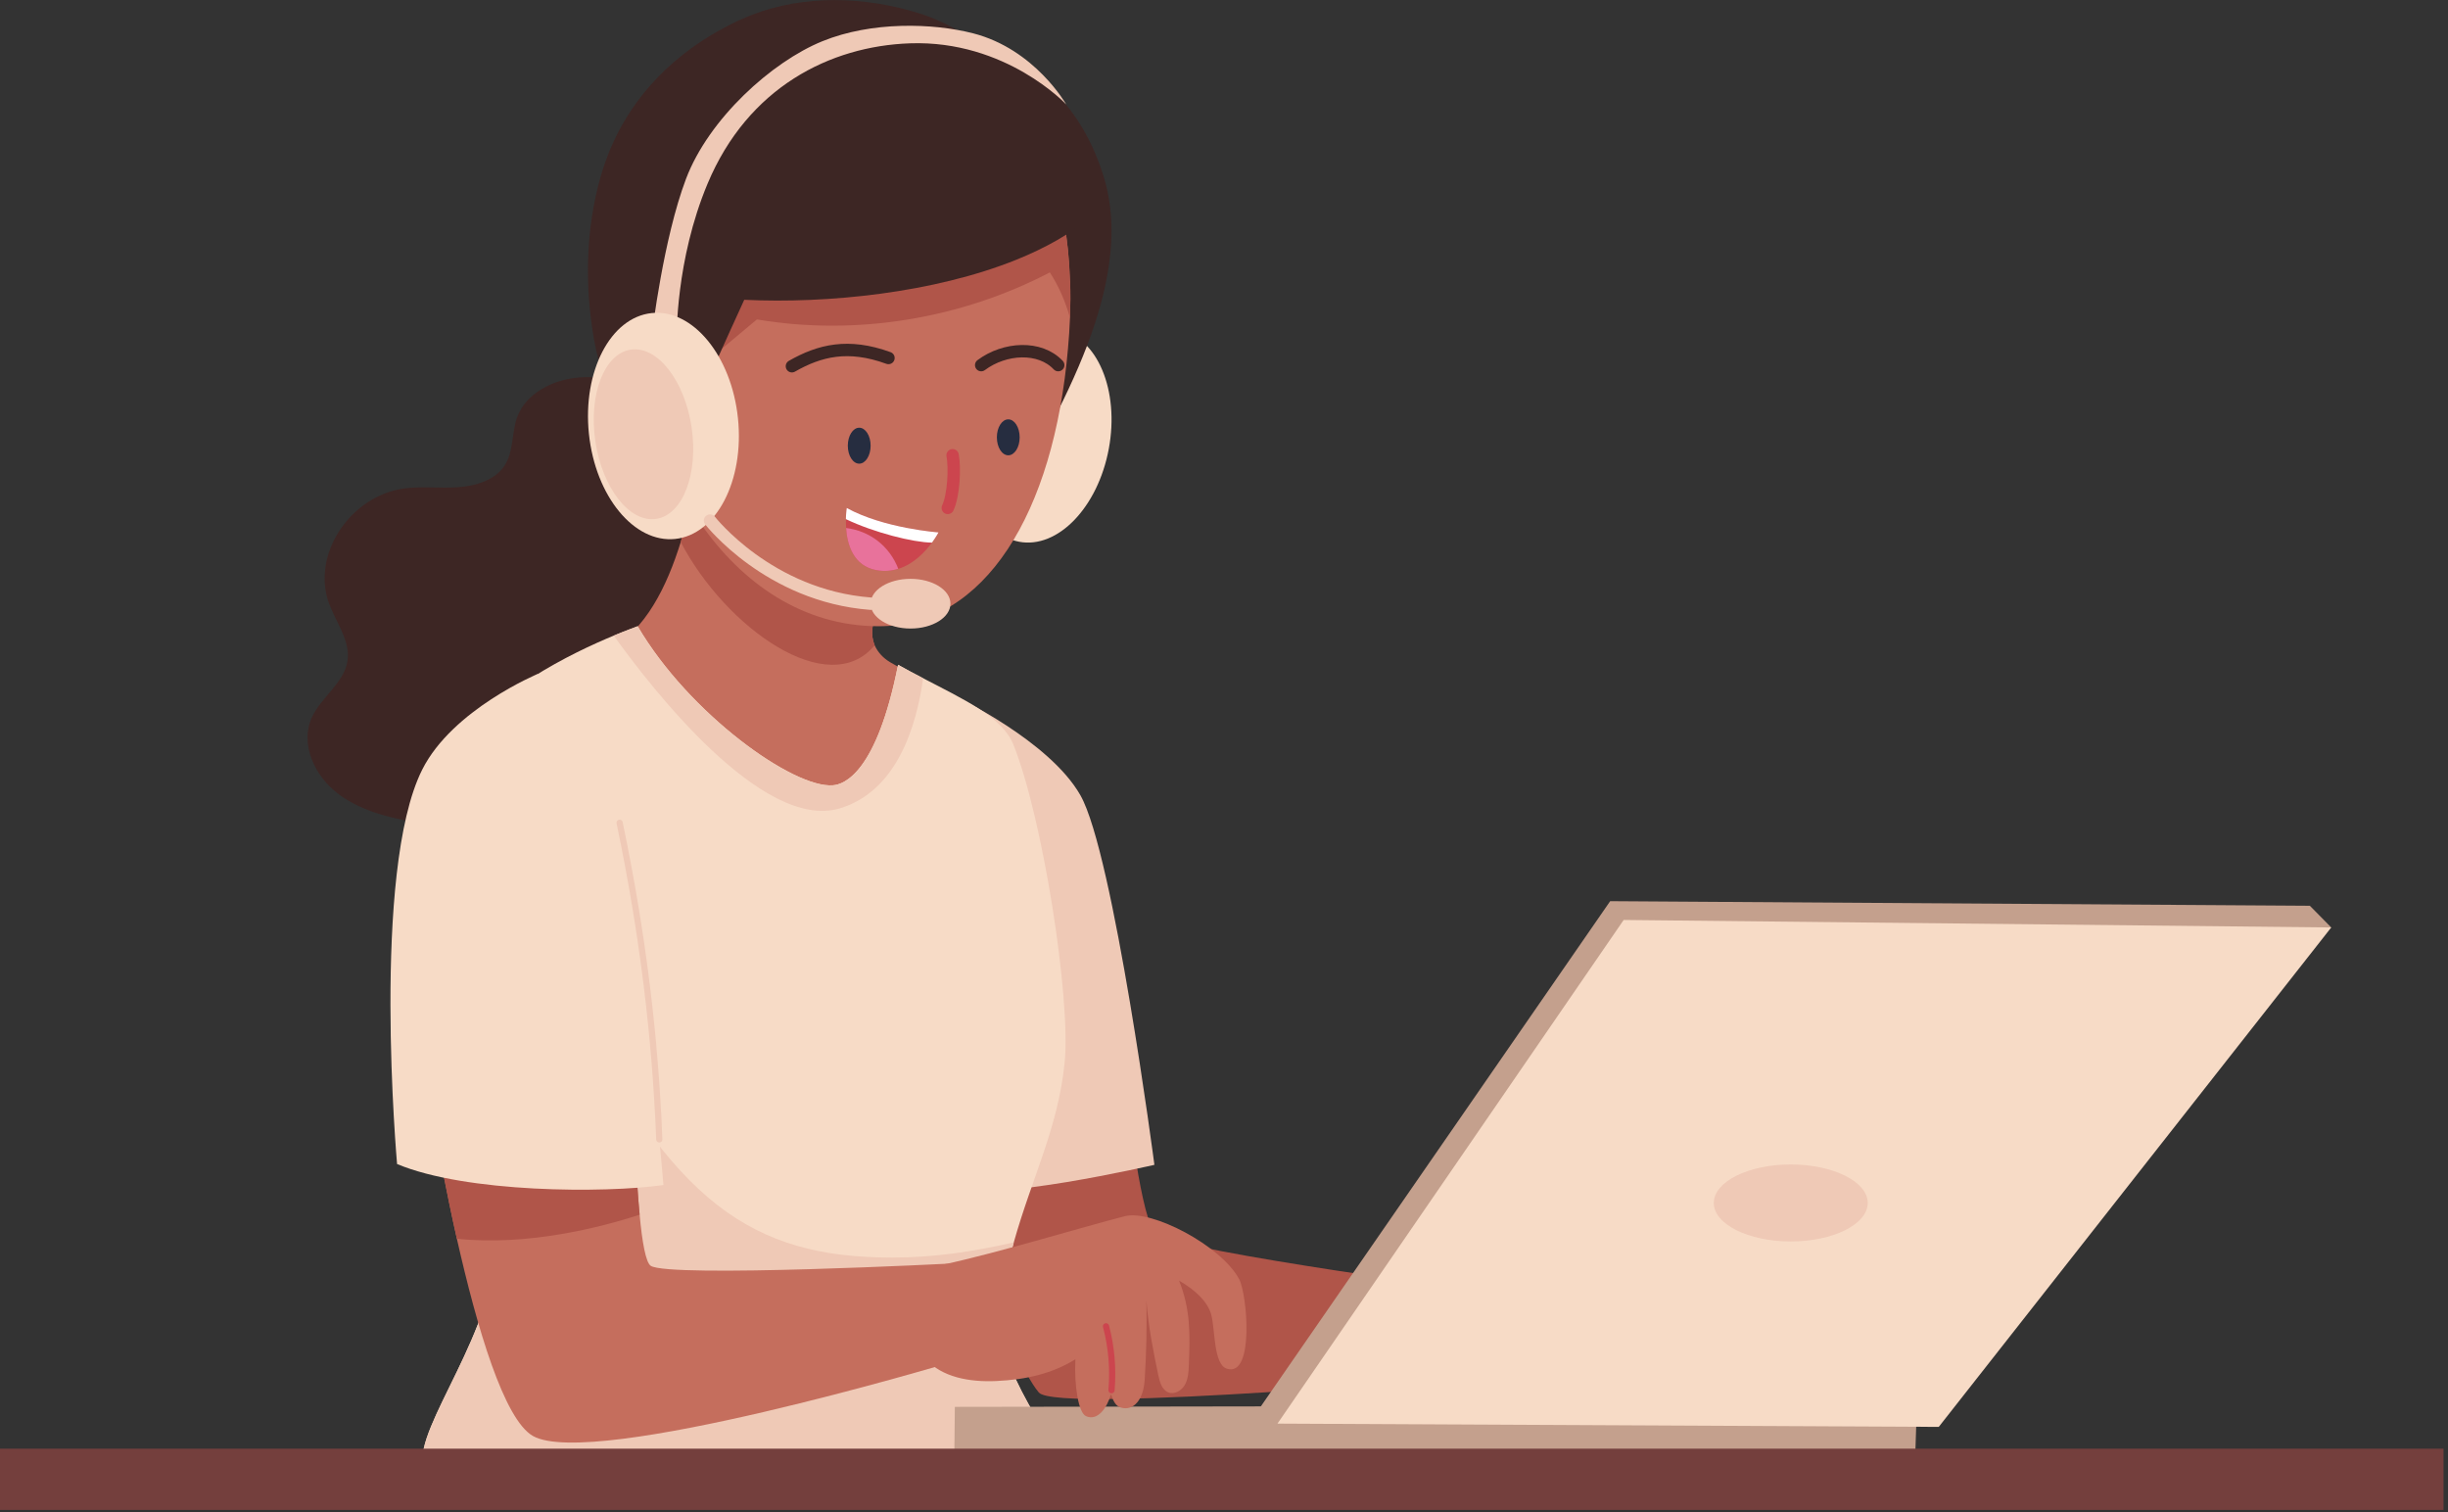 <?xml version="1.0" encoding="UTF-8"?> <svg xmlns="http://www.w3.org/2000/svg" width="395" height="244" viewBox="0 0 395 244" fill="none"><rect x="0" y="0" width="395" height="244" fill="#333333" stroke="none"/><g clip-path="url(#clip0_434_8306)"><path d="M181.96 177.47C181.96 177.47 184.15 197.54 186.6 199.15C190.98 202.04 241.68 208.72 241.68 208.72L240.02 221.91C240.02 221.91 170.58 228.15 167.63 224.68C162.51 218.66 153.51 189.62 153.51 189.62L181.96 177.47Z" fill="#B05549"></path><path d="M148.48 125.8L154.09 112.33C154.09 112.33 169.31 119.48 174.33 128.31C179.7 137.75 186.27 187.94 186.27 187.94C186.27 187.94 159.4 194.13 154.46 191.5C149.52 188.87 148.48 125.8 148.48 125.8Z" fill="#EFC9B6"></path><path d="M105.75 63.28C101.82 61.84 97.66 60.58 93.45 60.9C89.24 61.22 84.94 63.45 83.51 67.15C82.49 69.77 82.96 72.86 81.35 75.22C79.81 77.48 76.75 78.42 73.89 78.61C71.02 78.81 68.13 78.43 65.28 78.8C56.48 79.97 50.2 89.53 53.09 97.36C54.24 100.48 56.6 103.46 56.06 106.71C55.49 110.19 51.84 112.48 50.34 115.71C48.35 120.01 50.73 125.22 54.66 128.15C58.59 131.07 63.7 132.18 68.66 132.92C75.49 133.94 82.54 134.42 89.29 132.98C96.04 131.54 102.49 127.98 105.98 122.42C107.53 119.96 108.47 117.18 110.27 114.87C113.99 110.1 120.58 108.25 125.77 104.87C131.44 101.16 135.6 93.94 132.26 88.29C129.04 82.86 120.66 81.65 117.3 76.3C115.91 74.09 115.58 71.46 114.68 69.05C113.76 66.63 111.56 65.41 105.75 63.28Z" fill="#3D2624"></path><path d="M128.65 129.89C129.64 131.03 130.81 132.28 132.43 132.39C134.14 132.51 135.57 131.3 136.67 130.13C142.35 124.12 146.1 116.74 147.62 109.13C146.21 108.33 144.85 107.56 143.62 106.84C142.48 106.16 141.62 105.21 141.13 104.1C140.79 103.28 140.67 102.42 140.76 101.52C141.56 94 142.27 89.81 144.91 82.18C132.37 79.35 120.54 75.99 113.74 70.31C112.91 73.81 111.93 80.66 109.84 87.45C107.61 94.64 104.13 101.75 98.23 104.81C109.81 111.65 120.14 120.15 128.65 129.89Z" fill="#C56E5D"></path><path d="M140.76 101.529C140.67 102.429 140.79 103.299 141.13 104.109C133.71 113.109 117.12 101.349 109.84 87.459C111.93 80.669 112.91 73.819 113.74 70.319C120.53 75.999 132.37 79.369 144.91 82.189C142.27 89.819 141.56 93.999 140.76 101.529Z" fill="#B05549"></path><path d="M161.42 210.33C159.78 221.19 171.5 232.88 171.79 238.68C146.9 238.68 94.76 240.2 68.21 236.59C67 229.89 80.11 214.82 80.11 199.94C80.11 197.97 80.03 195.81 79.87 193.49C79.45 186.85 78.47 178.95 77.38 170.85C74.42 149.12 70.48 125.88 73.39 121.06C79.09 111.67 92.42 105.29 99.03 102.55C101.3 101.61 102.78 101.1 102.89 101.04C111.18 115.18 128.05 127.24 134.42 126.7C136.19 126.56 141.44 124.73 144.91 107.26C146.26 108.03 147.61 108.74 148.95 109.43C155.54 112.86 161.72 115.69 163.5 120.1C168.2 131.71 172.81 160.98 171.79 171.39C170.76 181.89 166.54 189.91 163.58 200.45C162.89 202.92 162.26 205.54 161.75 208.36C161.62 208.99 161.52 209.65 161.42 210.33Z" fill="#F7DBC6"></path><path d="M171.79 238.68C146.9 238.68 94.76 240.2 68.21 236.59C67 229.89 80.11 214.82 80.11 199.94C80.11 197.97 80.03 195.81 79.87 193.49C79.45 186.85 78.47 178.95 77.38 170.85C82.09 175.82 88.96 154.82 92 160.97C108.45 194.17 121.42 202.9 143.96 202.9C150.68 202.9 156.88 201.97 163.58 200.45C162.89 202.92 162.26 205.54 161.75 208.36C161.63 209 161.52 209.66 161.42 210.34C159.78 221.18 171.5 232.87 171.79 238.68Z" fill="#EFC9B6"></path><path d="M148.95 109.43C147.88 117.2 144.71 127.67 135.49 130.43C123.03 134.16 105 110.88 99.03 102.55C101.3 101.61 102.78 101.1 102.89 101.04C111.18 115.18 128.05 127.24 134.42 126.7C136.19 126.56 141.44 124.73 144.91 107.26C146.26 108.02 147.61 108.73 148.95 109.43Z" fill="#EFC9B6"></path><path d="M154.07 226.989L153.98 235.659L308.98 236.579L309.3 226.749L154.07 226.989Z" fill="#C4A08D"></path><path d="M376.16 149.639L372.71 146.139L259.81 145.399L203.17 227.309L206.13 229.689L376.16 149.639Z" fill="#C4A08D"></path><path d="M261.99 148.43L206.13 229.69L312.83 230.22L376.16 149.64L261.99 148.43Z" fill="#F7DBC6"></path><path d="M288.95 200.3C295.809 200.3 301.37 197.52 301.37 194.09C301.37 190.66 295.809 187.88 288.95 187.88C282.091 187.88 276.53 190.66 276.53 194.09C276.53 197.52 282.091 200.3 288.95 200.3Z" fill="#EFC9B6"></path><path d="M156.36 68.21C158.12 58.77 164.59 52.05 170.82 53.22C177.05 54.38 180.67 62.98 178.91 72.42C177.15 81.86 170.68 88.58 164.45 87.41C158.22 86.25 154.6 77.65 156.36 68.21Z" fill="#F7DBC6"></path><path d="M178.93 42.78C177.77 51 174.1 60.06 168.75 70.07C166.87 61.87 165.67 51.88 164.01 41.89C162.32 31.88 160.17 21.87 156.44 13.69C155.6 11.88 154.69 10.15 153.7 8.55C155.91 8.34 158.15 8.55 160.28 9.14C163.61 10.03 166.73 11.75 169.28 14.05C173.52 17.82 176.36 22.96 178.05 28.38C179.44 32.88 179.69 37.66 178.93 42.78Z" fill="#3D2624"></path><path d="M172.65 51.279C172.59 52.9 172.48 54.55 172.33 56.19C170.05 82.79 158.88 101.039 141.79 101.039C117.66 101.039 102.02 73.98 102.02 47.469C102.02 20.959 118.04 2.389 136.79 4.58C147.6 5.819 155.5 9.409 161.11 14.669C164.82 18.169 167.5 22.399 169.33 27.209C171.42 32.599 172.43 38.7 172.64 45.27C172.64 45.289 172.66 45.309 172.66 45.33C172.74 47.27 172.72 49.249 172.66 51.279H172.65Z" fill="#C56E5D"></path><path d="M172.65 51.279C171.93 48.709 170.86 46.199 169.4 43.949C155.17 51.389 138.21 54.259 122.13 51.539C119.07 54.089 116.08 56.599 113.07 59.109C113.13 47.009 113.3 38.819 118.02 32.959C122.45 27.459 129.84 25.389 136.84 24.489C144.72 23.459 152.73 23.499 160.59 24.639C163.6 25.059 166.72 25.709 169.34 27.229C171.43 32.619 172.44 38.719 172.65 45.289C172.65 45.309 172.67 45.329 172.67 45.349C172.74 47.269 172.72 49.249 172.65 51.279Z" fill="#B05549"></path><path d="M176.13 34.9C172.82 37.7 168.67 40.02 164.01 41.9C150.75 47.25 133.52 49.02 120.09 48.37C113.49 62.87 110.82 68.07 109.13 80.72C102.68 74.67 97.43 63.59 95.87 54.88C94.33 46.2 94.48 37.09 96.9 28.56C100.71 15.11 110.32 7.91 116.98 4.41C118.64 3.5 120.14 2.87 121.3 2.41C129.81 -0.88 139.4 -0.58 148.13 2.09C152.89 3.57 156.9 6.07 160.27 9.15C167.08 15.3 171.29 23.63 174.01 29.87C174.87 31.78 175.56 33.51 176.13 34.9Z" fill="#3D2624"></path><path d="M127.78 59.09C132.24 56.54 136.87 55.39 143.36 57.76" stroke="#3D2624" stroke-width="2" stroke-miterlimit="10" stroke-linecap="round"></path><path d="M158.32 58.91C162.14 56.06 167.8 55.77 170.75 58.91" stroke="#3D2624" stroke-width="2" stroke-miterlimit="10" stroke-linecap="round"></path><path d="M153.71 73.45C154.1 75.47 153.89 79.94 152.93 81.95" stroke="#CC454E" stroke-width="2" stroke-miterlimit="10" stroke-linecap="round"></path><path d="M138.64 74.81C139.656 74.81 140.48 73.511 140.48 71.91C140.48 70.308 139.656 69.01 138.64 69.01C137.624 69.01 136.8 70.308 136.8 71.91C136.8 73.511 137.624 74.81 138.64 74.81Z" fill="#262D40"></path><path d="M162.69 73.46C163.707 73.46 164.53 72.162 164.53 70.56C164.53 68.959 163.707 67.66 162.69 67.66C161.674 67.66 160.85 68.959 160.85 70.56C160.85 72.162 161.674 73.46 162.69 73.46Z" fill="#262D40"></path><path d="M151.43 85.9C151.43 85.9 151.07 86.6 150.38 87.55C149.3 89 147.46 91 144.95 91.78C143.89 92.12 142.74 92.24 141.46 92.01C137.7 91.34 136.71 87.87 136.53 85.2C136.49 84.68 136.49 84.2 136.5 83.76C136.52 82.68 136.64 81.96 136.64 81.96C142.63 85.26 151.44 85.9 151.44 85.9H151.43Z" fill="#CC454E"></path><path d="M151.43 85.9C151.43 85.9 151.07 86.6 150.38 87.55C147.32 87.51 141.06 85.94 136.49 83.76C136.51 82.68 136.63 81.96 136.63 81.96C142.62 85.26 151.43 85.9 151.43 85.9Z" fill="white"></path><path d="M144.94 91.77C143.88 92.11 142.73 92.23 141.45 92C137.69 91.33 136.7 87.86 136.52 85.19C138.34 85.41 140.1 86.11 141.56 87.22C143.09 88.39 144.26 89.98 144.94 91.77Z" fill="#E8729B"></path><path d="M109.19 54.5C109.19 54.5 108.98 42.03 114.17 29.64C120.68 14.09 133.95 7.44 146.82 6.99C162.33 6.44 172.04 16.85 172.04 16.85C172.04 16.85 166.99 7.94 157.03 5.38C150.49 3.7 140.62 3.43 132.7 6.65C124.54 9.96 114.37 19.15 110.69 28.86C107.02 38.57 105.23 53.69 105.23 53.69L109.19 54.5Z" fill="#EFC9B6"></path><path d="M108.945 86.956C115.586 86.265 120.121 77.546 119.074 67.483C118.027 57.419 111.795 49.822 105.153 50.513C98.512 51.203 93.977 59.922 95.024 69.985C96.071 80.049 102.304 87.647 108.945 86.956Z" fill="#F7DBC6"></path><path d="M101.77 56.41C106.06 55.77 110.45 61.36 111.59 68.9C112.72 76.44 110.17 83.08 105.88 83.72C101.59 84.36 97.2 78.77 96.07 71.23C94.94 63.69 97.49 57.05 101.78 56.41H101.77Z" fill="#EFC9B6"></path><path d="M146.92 101.411C150.477 101.411 153.36 99.615 153.36 97.401C153.36 95.186 150.477 93.391 146.92 93.391C143.363 93.391 140.48 95.186 140.48 97.401C140.48 99.615 143.363 101.411 146.92 101.411Z" fill="#EFC9B6"></path><path d="M114.57 83.99C114.57 83.99 124.03 96.15 140.48 97.4" stroke="#EFC9B6" stroke-width="2" stroke-miterlimit="10" stroke-linecap="round"></path><path d="M153.98 203.84L153.36 219.83C153.36 219.83 95.53 237.16 85.98 231.68C81.32 229 76.97 214.26 73.72 199.87C70.32 184.75 68.14 170.03 68.14 170.03L102.04 163.39C102.04 163.39 102.06 184.06 103.21 196.01C103.62 200.46 104.21 203.7 105 204.23C107.99 206.2 153.98 203.84 153.98 203.84Z" fill="#C56E5D"></path><path d="M103.21 195.99C97.05 197.99 85.16 201.08 73.72 199.86C70.32 184.74 68.14 170.02 68.14 170.02L102.04 163.38C102.04 163.38 102.06 184.04 103.21 195.99Z" fill="#B05549"></path><path d="M152.33 204C160.93 202.16 175.49 197.74 181.53 196.22C185.82 195.14 196.99 200.92 199.94 206.37C201.23 208.75 202.45 222.23 197.98 220.84C195.74 220.14 196.11 214.36 195.41 212C194.84 210.08 193.02 208.22 190.25 206.62C192.1 211.23 192.03 215.25 191.83 220.23C191.79 221.33 191.72 222.48 191.19 223.43C190.65 224.38 189.49 225.06 188.49 224.64C187.47 224.22 187.12 222.95 186.89 221.84C186.1 218 185.3 214.16 184.98 209.82C185.06 214.09 184.98 218.37 184.7 222.63C184.5 225.89 182.88 227.68 180.89 227.11C180 226.86 179.64 226.04 179.26 224.96C178.66 227.05 177.16 229.36 175.22 228.48C174.04 227.95 173.31 223.69 173.52 219.31C169.8 221.62 165.6 222.6 160.76 222.82C156.42 223.02 151.98 222.21 149.37 219.26C149.63 214.65 151.15 207.83 152.33 204Z" fill="#C56E5D"></path><path d="M179.35 224.3C179.64 220.84 179.35 217.33 178.46 213.99" stroke="#CC454E" stroke-miterlimit="10" stroke-linecap="round"></path><path d="M98.23 129.85C95.77 122.92 86.76 108.74 86.76 108.74C86.76 108.74 73.01 114.46 68.13 124.17C59.87 140.61 64.07 187.81 64.07 187.81C75.2 192.47 97.54 192.54 107.05 191.2C107.05 191.2 103.16 143.7 98.23 129.85Z" fill="#F7DBC6"></path><path d="M99.98 132.75C103.73 150.7 105.74 167.44 106.38 183.84" stroke="#EFC9B6" stroke-miterlimit="10" stroke-linecap="round"></path><path d="M394.28 233.73H0V243.62H394.28V233.73Z" fill="#743F3D"></path></g><defs><clipPath id="clip0_434_8306"><rect width="394.28" height="243.62" fill="white"></rect></clipPath></defs></svg> 